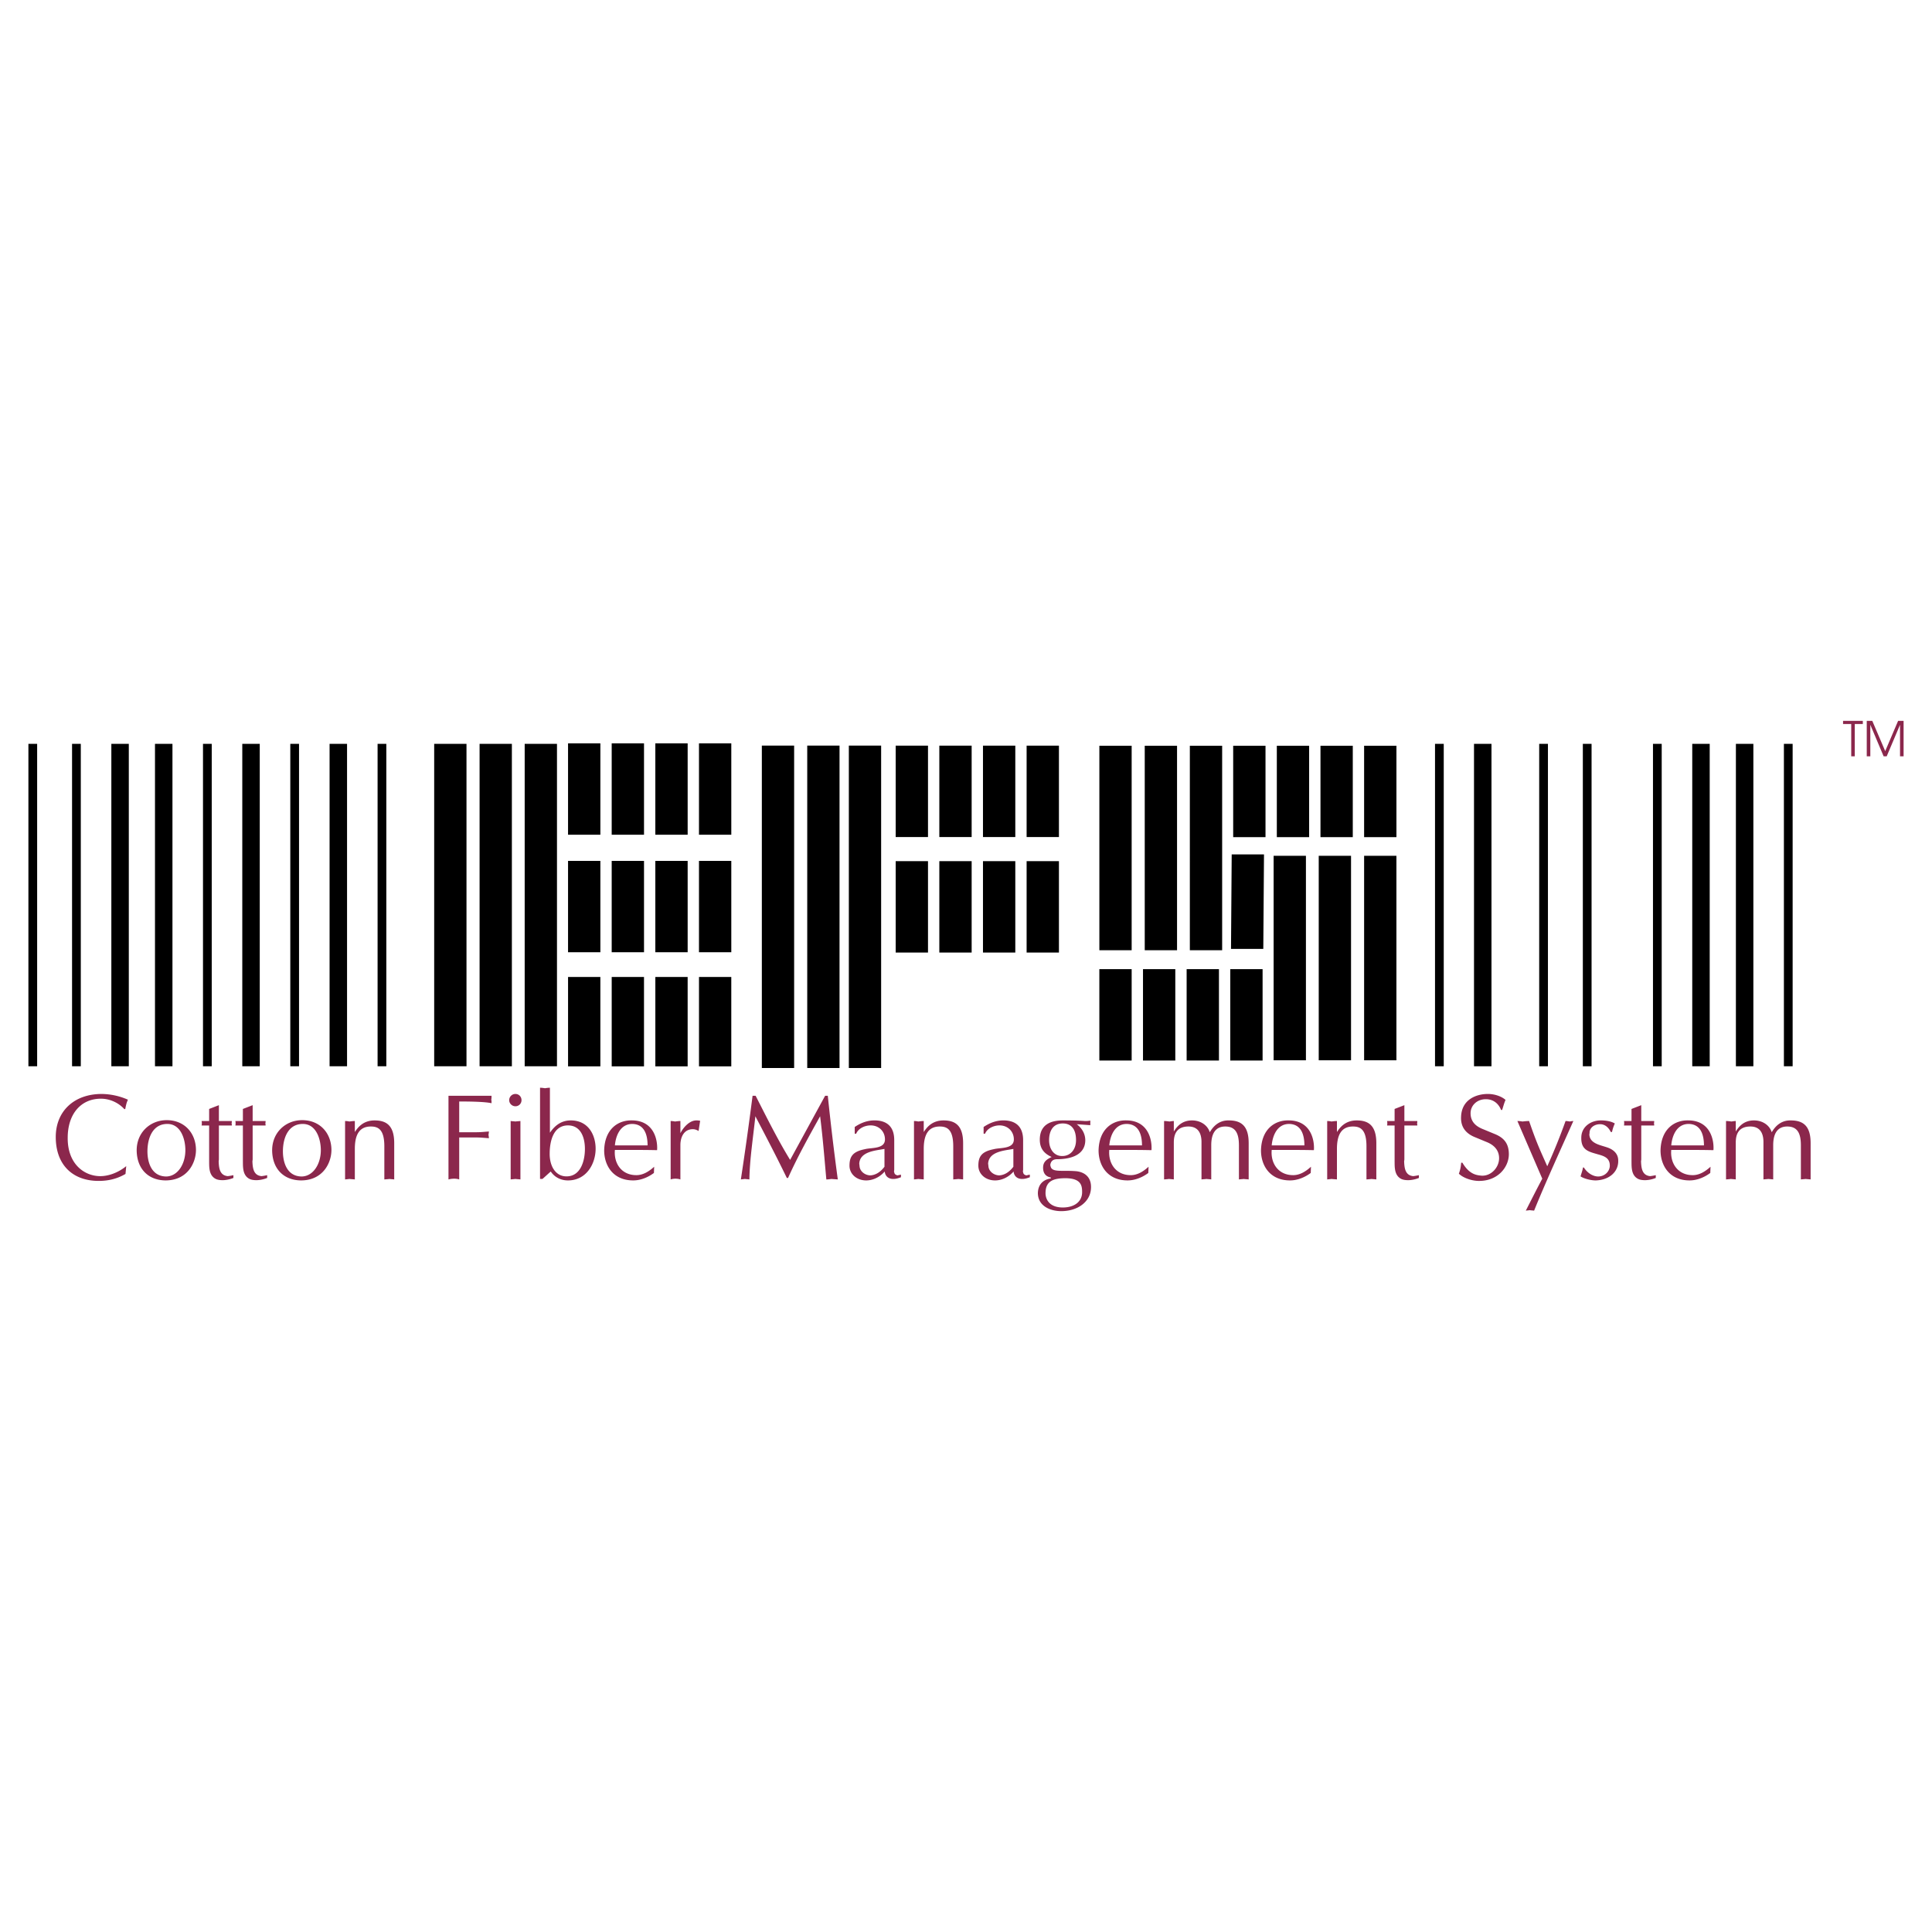 <svg xmlns="http://www.w3.org/2000/svg" width="2500" height="2500" viewBox="0 0 192.756 192.756"><path fill-rule="evenodd" clip-rule="evenodd" fill="#fff" d="M0 0h192.756v192.756H0V0z"/><path d="M144.043 74.214v32.169h-.871V74.214h.871zM148.805 74.214v32.169h-1.743V74.214h1.743zM154.438 74.214v32.169h-.872V74.214h.872zM158.791 74.214v32.169h-.871V74.214h.871zM165.789 74.214v32.169h-.871V74.214h.871zM170.578 74.214v32.169h-1.742V74.214h1.742zM174.934 74.214v32.169h-1.743V74.214h1.743zM178.852 74.214v32.169h-.872V74.214h.872zM46.542 74.214v32.169h-3.223V74.214h3.223zM51.07 74.214v32.169h-3.222V74.214h3.222zM55.57 74.214v32.169h-3.222V74.214h3.222zM59.898 97.473v8.917h-3.223v-8.917h3.223zM64.252 97.473v8.917H61.03v-8.917h3.222zM68.607 97.473v8.917h-3.223v-8.917h3.223zM72.961 97.473v8.917h-3.222v-8.917h3.222zM59.899 85.89v9.118h-3.225V85.89h3.225zM64.253 85.89v9.118h-3.224V85.89h3.224zM68.608 85.89v9.118h-3.225V85.89h3.225zM72.962 85.89v9.118h-3.225V85.89h3.225zM59.899 74.161v9.118h-3.225v-9.118h3.225zM64.253 74.161v9.118h-3.224v-9.118h3.224zM68.608 74.161v9.118h-3.225v-9.118h3.225zM72.962 74.161v9.118h-3.225v-9.118h3.225zM126.109 85.246l-.07 9.425h-3.221l.069-9.425h3.222zM136.098 105.783V85.381h3.222v20.402h-3.222zM131.57 105.783V85.381h3.223v20.402h-3.223zM127.07 105.783V85.381h3.223v20.402h-3.223zM122.744 105.812v-9.119h3.225v9.119h-3.225zM118.391 105.812v-9.119h3.224v9.119h-3.224zM114.037 105.812v-9.119h3.223v9.119h-3.223zM109.682 105.812v-9.119h3.224v9.119h-3.224zM112.906 74.403v20.402h-3.222V74.403h3.222zM117.434 74.403v20.402h-3.223V74.403h3.223zM121.934 74.403v20.402h-3.223V74.403h3.223zM130.613 74.403v9.118h-3.224v-9.118h3.224zM134.967 74.403v9.118h-3.223v-9.118h3.223zM139.322 74.403v9.118h-3.224v-9.118h3.224zM126.26 74.403v9.118h-3.225v-9.118h3.225zM3.706 74.214v32.169h-.872V74.214h.872zM8.061 74.214v32.169h-.872V74.214h.872zM12.851 74.214v32.169h-1.742V74.214h1.742zM17.206 74.214v32.169h-1.743V74.214h1.743zM21.125 74.214v32.169h-.872V74.214h.872zM25.915 74.214v32.169h-1.742V74.214h1.742zM29.834 74.214v32.169h-.871V74.214h.871zM34.625 74.214v32.169h-1.743V74.214h1.743zM38.543 74.214v32.169h-.871V74.214h.871zM92.587 85.918v9.119h-3.225v-9.119h3.225zM96.942 85.918v9.119h-3.225v-9.119h3.225zM101.297 85.918v9.119h-3.225v-9.119h3.225zM105.65 85.918v9.119h-3.224v-9.119h3.224zM79.231 74.388v32.17h-3.222v-32.17h3.222zM87.911 74.388v32.17h-3.222v-32.17h3.222zM92.587 74.394v9.118h-3.225v-9.118h3.225zM96.942 74.394v9.118h-3.225v-9.118h3.225zM101.297 74.394v9.118h-3.225v-9.118h3.225zM105.65 74.394v9.118h-3.224v-9.118h3.224zM83.76 74.388v32.17h-3.222v-32.17h3.222z"/><path fill-rule="evenodd" clip-rule="evenodd" fill="#8b274c" d="M184.697 75.46h.354v-3.224h.804v-.316h-1.972v.316h.814v3.224zM186.246 75.46h.356v-3.148l1.33 3.148h.304l1.33-3.148v3.148h.356v-3.54h-.547l-1.287 3.019-1.291-3.019h-.551v3.54zM5.563 113.438c0 2.762 1.667 4.382 4.282 4.382.876 0 1.776-.171 2.676-.695l.073-.779c-.682.56-1.643.998-2.591.998-1.569 0-3.272-1.192-3.248-3.832 0-2.396 1.35-3.917 3.345-3.893.791 0 1.691.353 2.312 1.046l.085-.024c.073-.364.122-.62.268-.924a6.655 6.655 0 0 0-2.615-.572c-2.762-.001-4.587 1.726-4.587 4.293zM13.64 114.91c.073 1.739 1.168 2.836 2.858 2.86h.012c2.19 0 3.042-1.741 3.042-3.043-.012-1.691-1.156-2.969-2.92-2.969-1.678.001-3.065 1.278-2.992 3.152zm1.07-.024c0-1.424.572-2.774 2.02-2.749 1.326.023 1.764 1.545 1.764 2.615 0 1.423-.791 2.627-1.934 2.627-1.57-.036-1.85-1.63-1.85-2.493zM20.866 115.883c0 .645 0 1.411.669 1.742.146.072.377.121.669.121.329 0 .706-.073 1.083-.221v-.28a5.52 5.52 0 0 1-.56.098c-.815-.073-.888-.815-.912-1.496a.857.857 0 0 0 .024-.22v-3.333h1.29c0-.085 0-.134-.024-.206.024-.098.024-.146.024-.243h-1.29v-1.582l-.973.377v1.205h-.754a.756.756 0 0 1 .024.243c0 .049 0 .121-.024.206h.754v3.589zM24.235 115.883c0 .645 0 1.411.669 1.742.146.072.377.121.669.121.328 0 .705-.073 1.083-.221v-.28a5.52 5.52 0 0 1-.56.098c-.815-.073-.888-.815-.913-1.496a.857.857 0 0 0 .024-.22v-3.333h1.29c0-.085 0-.134-.024-.206.024-.098.024-.146.024-.243h-1.29v-1.582l-.973.377v1.205h-.754a.756.756 0 0 1 .024.243c0 .049 0 .121-.024.206h.754v3.589h.001zM27.155 114.91c.073 1.739 1.168 2.836 2.859 2.86h.012c2.189 0 3.041-1.741 3.041-3.043-.012-1.691-1.156-2.969-2.919-2.969-1.679.001-3.066 1.278-2.993 3.152zm1.071-.024c0-1.424.572-2.774 2.019-2.749 1.326.023 1.764 1.545 1.764 2.615 0 1.423-.791 2.627-1.934 2.627-1.57-.036-1.849-1.63-1.849-2.493zM34.429 117.673c.17-.024.292-.024.426-.05.17.025.341.025.547.05v-3.043c0-1.24.34-2.238 1.593-2.238.694 0 1.351.243 1.351 1.971v3.311c.219-.024.365-.024.499-.048.194.023.316.023.486.048v-3.614c0-1.801-.815-2.275-1.958-2.275-1.18 0-1.703.754-1.971 1.156v-1.095c-.207 0-.353.024-.547.048a1.853 1.853 0 0 0-.426-.048v5.827zM44.745 109.326v8.347c.183-.05.377-.075.572-.075.182 0 .353.025.499.075v-4.187h1.751c.401 0 .815.049 1.217.073-.024-.146-.024-.243-.049-.329.024-.121.024-.194.049-.34-.426.024-.767.073-1.217.073h-1.751v-3.065h.353c.766 0 2.238.023 2.871.17 0-.146 0-.268-.025-.353.025-.122.025-.243.025-.39h-4.295v.001zM50.949 117.673c.158-.024.304-.024.475-.05.158.025.328.025.499.05v-5.828c-.219.024-.365.024-.499.048-.146-.023-.292-.023-.475-.048v5.828zm.474-8.529a.623.623 0 0 0-.621.62c0 .329.28.608.621.608a.601.601 0 0 0 .608-.608c0-.34-.255-.62-.608-.62zM53.88 117.623h.243c.28-.244.548-.499.827-.742.316.486.913.89 1.715.89 1.849 0 2.761-1.669 2.761-3.165 0-1.326-.693-2.822-2.481-2.822-1.083 0-1.703.682-2.08 1.229v-4.488c-.194 0-.341.024-.486.049-.158-.024-.305-.049-.499-.049v9.098zm.961-2.494c0-1.351.401-2.847 1.825-2.847 1.277 0 1.691 1.204 1.691 2.348 0 1.168-.414 2.737-1.837 2.737-1.095 0-1.679-1.022-1.679-2.238zM60.279 114.775c0 1.497.876 2.995 2.896 2.995.814 0 1.569-.367 2.067-.744l.024-.62c-.523.475-1.107.839-1.776.839-1.496 0-2.262-1.192-2.141-2.518 2.664 0 3.042 0 4.209.024.073-.949-.268-2.932-2.469-2.969-1.436-.048-2.761.877-2.81 2.993zm4.33-.498h-3.26c.073-.888.499-2.141 1.74-2.141 1.253.024 1.52 1.168 1.52 2.141zM66.909 117.673c.146-.05.316-.075.475-.075.194 0 .353.025.499.075v-3.42c0-.839.377-1.594 1.241-1.594.231 0 .45.098.572.183l.158-1.021a1.743 1.743 0 0 0-.377-.037c-.729 0-1.35.779-1.593 1.277v-1.216c-.183 0-.329.024-.547.048a2.048 2.048 0 0 0-.426-.048v5.828h-.002zM73.916 117.673c.146-.024.255-.024.401-.05.146.025.292.025.45.05.024-1.948.377-4.211.596-6.303 1.071 2.044 2.141 4.087 3.139 6.155h.122c.973-2.166 2.092-4.16 3.199-6.155.268 2.116.426 4.136.621 6.303.194 0 .304-.024.523-.048.17.023.353.023.621.048a263.466 263.466 0 0 1-.998-8.347h-.268l-3.491 6.398c-1.253-2.043-2.348-4.258-3.442-6.398h-.304c-.367 2.859-.744 5.56-1.169 8.347zM84.754 116.297c0 .852.73 1.474 1.667 1.474.608 0 1.302-.27 1.849-.89.049.498.401.744.852.744.268 0 .523-.075.766-.173v-.256c-.073 0-.194.049-.365.073-.255-.098-.28-.146-.329-.426.024-.073.024-.121.024-.17v-2.92c0-1.436-.827-1.971-1.971-1.971-.852 0-1.521.354-1.971.657v.669h.146c.207-.523.851-.827 1.447-.827.803 0 1.423.584 1.423 1.399 0 .973-1.35.803-1.995.973-1.166.233-1.543.683-1.543 1.644zm3.491.109c-.45.596-.949.839-1.423.863-.523-.024-.949-.365-1.046-.791-.024-.121-.024-.23-.049-.377.073-1.216 1.594-1.301 2.518-1.472v1.777zM91.189 117.673c.17-.024.292-.024.426-.05.17.025.341.025.547.05v-3.043c0-1.24.34-2.238 1.594-2.238.693 0 1.35.243 1.35 1.971v3.311c.219-.024.365-.024.499-.048.194.023.316.023.486.048v-3.614c0-1.801-.815-2.275-1.958-2.275-1.18 0-1.703.754-1.971 1.156v-1.095c-.207 0-.353.024-.547.048a1.853 1.853 0 0 0-.426-.048v5.827zM97.611 116.297c0 .852.73 1.474 1.666 1.474.609 0 1.303-.27 1.85-.89.049.498.402.744.852.744.268 0 .523-.075.768-.173v-.256c-.074 0-.195.049-.365.073-.256-.098-.281-.146-.328-.426.023-.073.023-.121.023-.17v-2.92c0-1.436-.828-1.971-1.971-1.971-.852 0-1.521.354-1.971.657v.669h.146c.207-.523.852-.827 1.447-.827.803 0 1.424.584 1.424 1.399 0 .973-1.352.803-1.996.973-1.168.233-1.545.683-1.545 1.644zm3.493.109c-.451.596-.949.839-1.424.863-.523-.024-.949-.365-1.047-.791-.023-.121-.023-.23-.049-.377.074-1.216 1.594-1.301 2.52-1.472v1.777zM103.742 113.705c0 .974.523 1.424 1.18 1.728-.498.243-.852.475-.852 1.07 0 .499.219.876.768.974v.098c-.814.123-1.266.646-1.289 1.449 0 1.289 1.215 1.812 2.334 1.812 1.631 0 2.969-.925 2.969-2.408 0-1.049-.693-1.475-1.424-1.571-1.191-.11-2.092.072-2.457-.231-.109-.073-.158-.243-.182-.401.049-.377.279-.571.682-.571 1.191 0 2.785-.329 2.809-1.874 0-.596-.268-1.168-.852-1.618l1.352.098v-.462c-.219.049-.402.049-.523.049-.293-.024-.998-.062-2.215-.062-1.155-.002-2.3.375-2.3 1.92zm.926.049c0-.79.303-1.666 1.373-1.666.67 0 1.314.377 1.314 1.666 0 .949-.572 1.582-1.363 1.582-.777.023-1.324-.633-1.324-1.582zm-.354 5.221c.023-1.18.852-1.4 1.873-1.425 1.643-.024 1.775.695 1.775 1.352.025.985-.777 1.569-1.922 1.569-1.397 0-1.751-.875-1.726-1.496zM109.605 114.775c0 1.497.877 2.995 2.896 2.995.814 0 1.568-.367 2.066-.744l.025-.62c-.523.475-1.107.839-1.775.839-1.498 0-2.264-1.192-2.143-2.518 2.664 0 3.041 0 4.209.024.074-.949-.268-2.932-2.469-2.969-1.434-.048-2.76.877-2.809 2.993zm4.333-.498h-3.262c.074-.888.5-2.141 1.74-2.141 1.254.024 1.522 1.168 1.522 2.141zM116.139 117.673c.219-.024.365-.024.475-.05.193.025.34.025.498.05v-3.688c0-.803.268-1.594 1.459-1.594 1.156 0 1.303.974 1.303 1.545v3.736c.17-.024.328-.024.498-.048.17.023.328.023.475.048v-3.42c0-1.119.402-1.861 1.398-1.861 1.047 0 1.363.718 1.363 1.886v3.396c.158-.024.305-.024.475-.048.158.023.328.023.498.048v-3.614c0-1.594-.619-2.275-1.971-2.275-.814-.024-1.459.401-1.91 1.181-.205-.67-.875-1.181-1.775-1.181-1.021 0-1.52.633-1.812 1.107v-1.046c-.133 0-.279.024-.426.048-.182-.023-.352-.048-.547-.048v5.828h-.001zM125.809 114.775c0 1.497.877 2.995 2.896 2.995.814 0 1.568-.367 2.066-.744l.025-.62c-.523.475-1.107.839-1.775.839-1.496 0-2.264-1.192-2.143-2.518 2.664 0 3.041 0 4.209.024.074-.949-.268-2.932-2.469-2.969-1.434-.048-2.761.877-2.809 2.993zm4.332-.498h-3.262c.074-.888.5-2.141 1.74-2.141 1.254.024 1.522 1.168 1.522 2.141zM132.414 117.673c.17-.024.293-.024.426-.05.17.025.342.025.547.05v-3.043c0-1.24.342-2.238 1.594-2.238.693 0 1.352.243 1.352 1.971v3.311c.219-.024.365-.024.498-.048.195.023.316.023.486.048v-3.614c0-1.801-.814-2.275-1.959-2.275-1.18 0-1.701.754-1.971 1.156v-1.095c-.205 0-.352.024-.547.048a1.845 1.845 0 0 0-.426-.048v5.827zM139.141 115.883c0 .645 0 1.411.67 1.742.146.072.377.121.67.121.328 0 .705-.073 1.082-.221v-.28a5.489 5.489 0 0 1-.561.098c-.814-.073-.887-.815-.912-1.496.025-.098.025-.171.025-.22v-3.333h1.289c0-.085 0-.134-.025-.206.025-.098.025-.146.025-.243h-1.289v-1.582l-.975.377v1.205h-.754c.025.072.025.146.025.243 0 .049 0 .121-.025.206h.754v3.589h.001zM145.771 111.419c-.025.571.084 1.521 1.398 2.043l1.205.499c.863.365 1.191.949 1.191 1.594 0 .924-.803 1.812-1.775 1.739-.486-.049-1.193-.122-1.887-1.289h-.121c-.037.377-.061.62-.23 1.095.377.377 1.168.695 1.922.72 1.945.049 3.064-1.364 3.064-2.666 0-1.119-.547-1.667-1.422-2.02l-1.266-.523c-.498-.219-1.131-.62-1.131-1.545 0-.766.633-1.398 1.52-1.398.949 0 1.375.681 1.521 1.07h.109c.146-.462.219-.742.34-.997-.34-.316-1.021-.597-1.764-.597-1.154 0-2.613.547-2.674 2.275zM151.391 111.845l2.482 5.753c-.572 1.073-1.096 2.119-1.643 3.189.158-.024.279-.024.377-.049.146.024.256.024.451.049 1.094-2.713 2.59-5.963 3.916-8.942-.109 0-.23.024-.354.048-.145-.023-.279-.048-.424-.048a58.588 58.588 0 0 1-1.826 4.513c-.668-1.521-1.021-2.202-1.812-4.513-.23 0-.426.024-.668.048a2.802 2.802 0 0 0-.499-.048zM157.766 113.511c-.025 1.265.779 1.399 1.691 1.667.68.182 1.154.401 1.154 1.119 0 .522-.449 1.07-1.154 1.082-.512 0-1.07-.328-1.436-.9h-.086c-.049.316-.17.621-.242.889.352.23 1.021.403 1.52.403 1.398-.049 2.238-.89 2.238-1.924 0-.243 0-.864-.84-1.266-.705-.328-1.994-.377-2.043-1.398a.968.968 0 0 0 .023-.243c.074-.523.572-.779 1.047-.779.451 0 .828.28 1.07.779h.121c.074-.329.158-.572.281-.852-.377-.219-.877-.305-1.4-.305-.995 0-1.944.633-1.944 1.728zM162.777 115.883c0 .645 0 1.411.67 1.742.145.072.377.121.668.121.328 0 .705-.073 1.082-.221v-.28a5.456 5.456 0 0 1-.559.098c-.814-.073-.889-.815-.912-1.496.023-.098.023-.171.023-.22v-3.333h1.289c0-.085 0-.134-.023-.206.023-.098.023-.146.023-.243h-1.289v-1.582l-.973.377v1.205h-.754c.023.072.023.146.023.243 0 .049 0 .121-.023.206h.754v3.589h.001zM165.672 114.775c0 1.497.877 2.995 2.896 2.995.814 0 1.568-.367 2.066-.744l.025-.62c-.523.475-1.107.839-1.775.839-1.496 0-2.264-1.192-2.143-2.518 2.664 0 3.041 0 4.209.024.074-.949-.268-2.932-2.469-2.969-1.434-.048-2.76.877-2.809 2.993zm4.332-.498h-3.262c.074-.888.5-2.141 1.74-2.141 1.254.024 1.522 1.168 1.522 2.141zM172.205 117.673c.219-.024.365-.024.475-.05.193.025.34.025.498.05v-3.688c0-.803.268-1.594 1.461-1.594 1.154 0 1.301.974 1.301 1.545v3.736c.17-.024.328-.024.498-.048.172.023.328.023.475.048v-3.42c0-1.119.402-1.861 1.398-1.861 1.047 0 1.363.718 1.363 1.886v3.396c.158-.024.305-.024.475-.048.158.023.328.023.498.048v-3.614c0-1.594-.619-2.275-1.971-2.275-.814-.024-1.459.401-1.91 1.181-.205-.67-.875-1.181-1.775-1.181-1.021 0-1.52.633-1.812 1.107v-1.046c-.133 0-.279.024-.426.048-.182-.023-.352-.048-.547-.048v5.828h-.001z"/></svg>